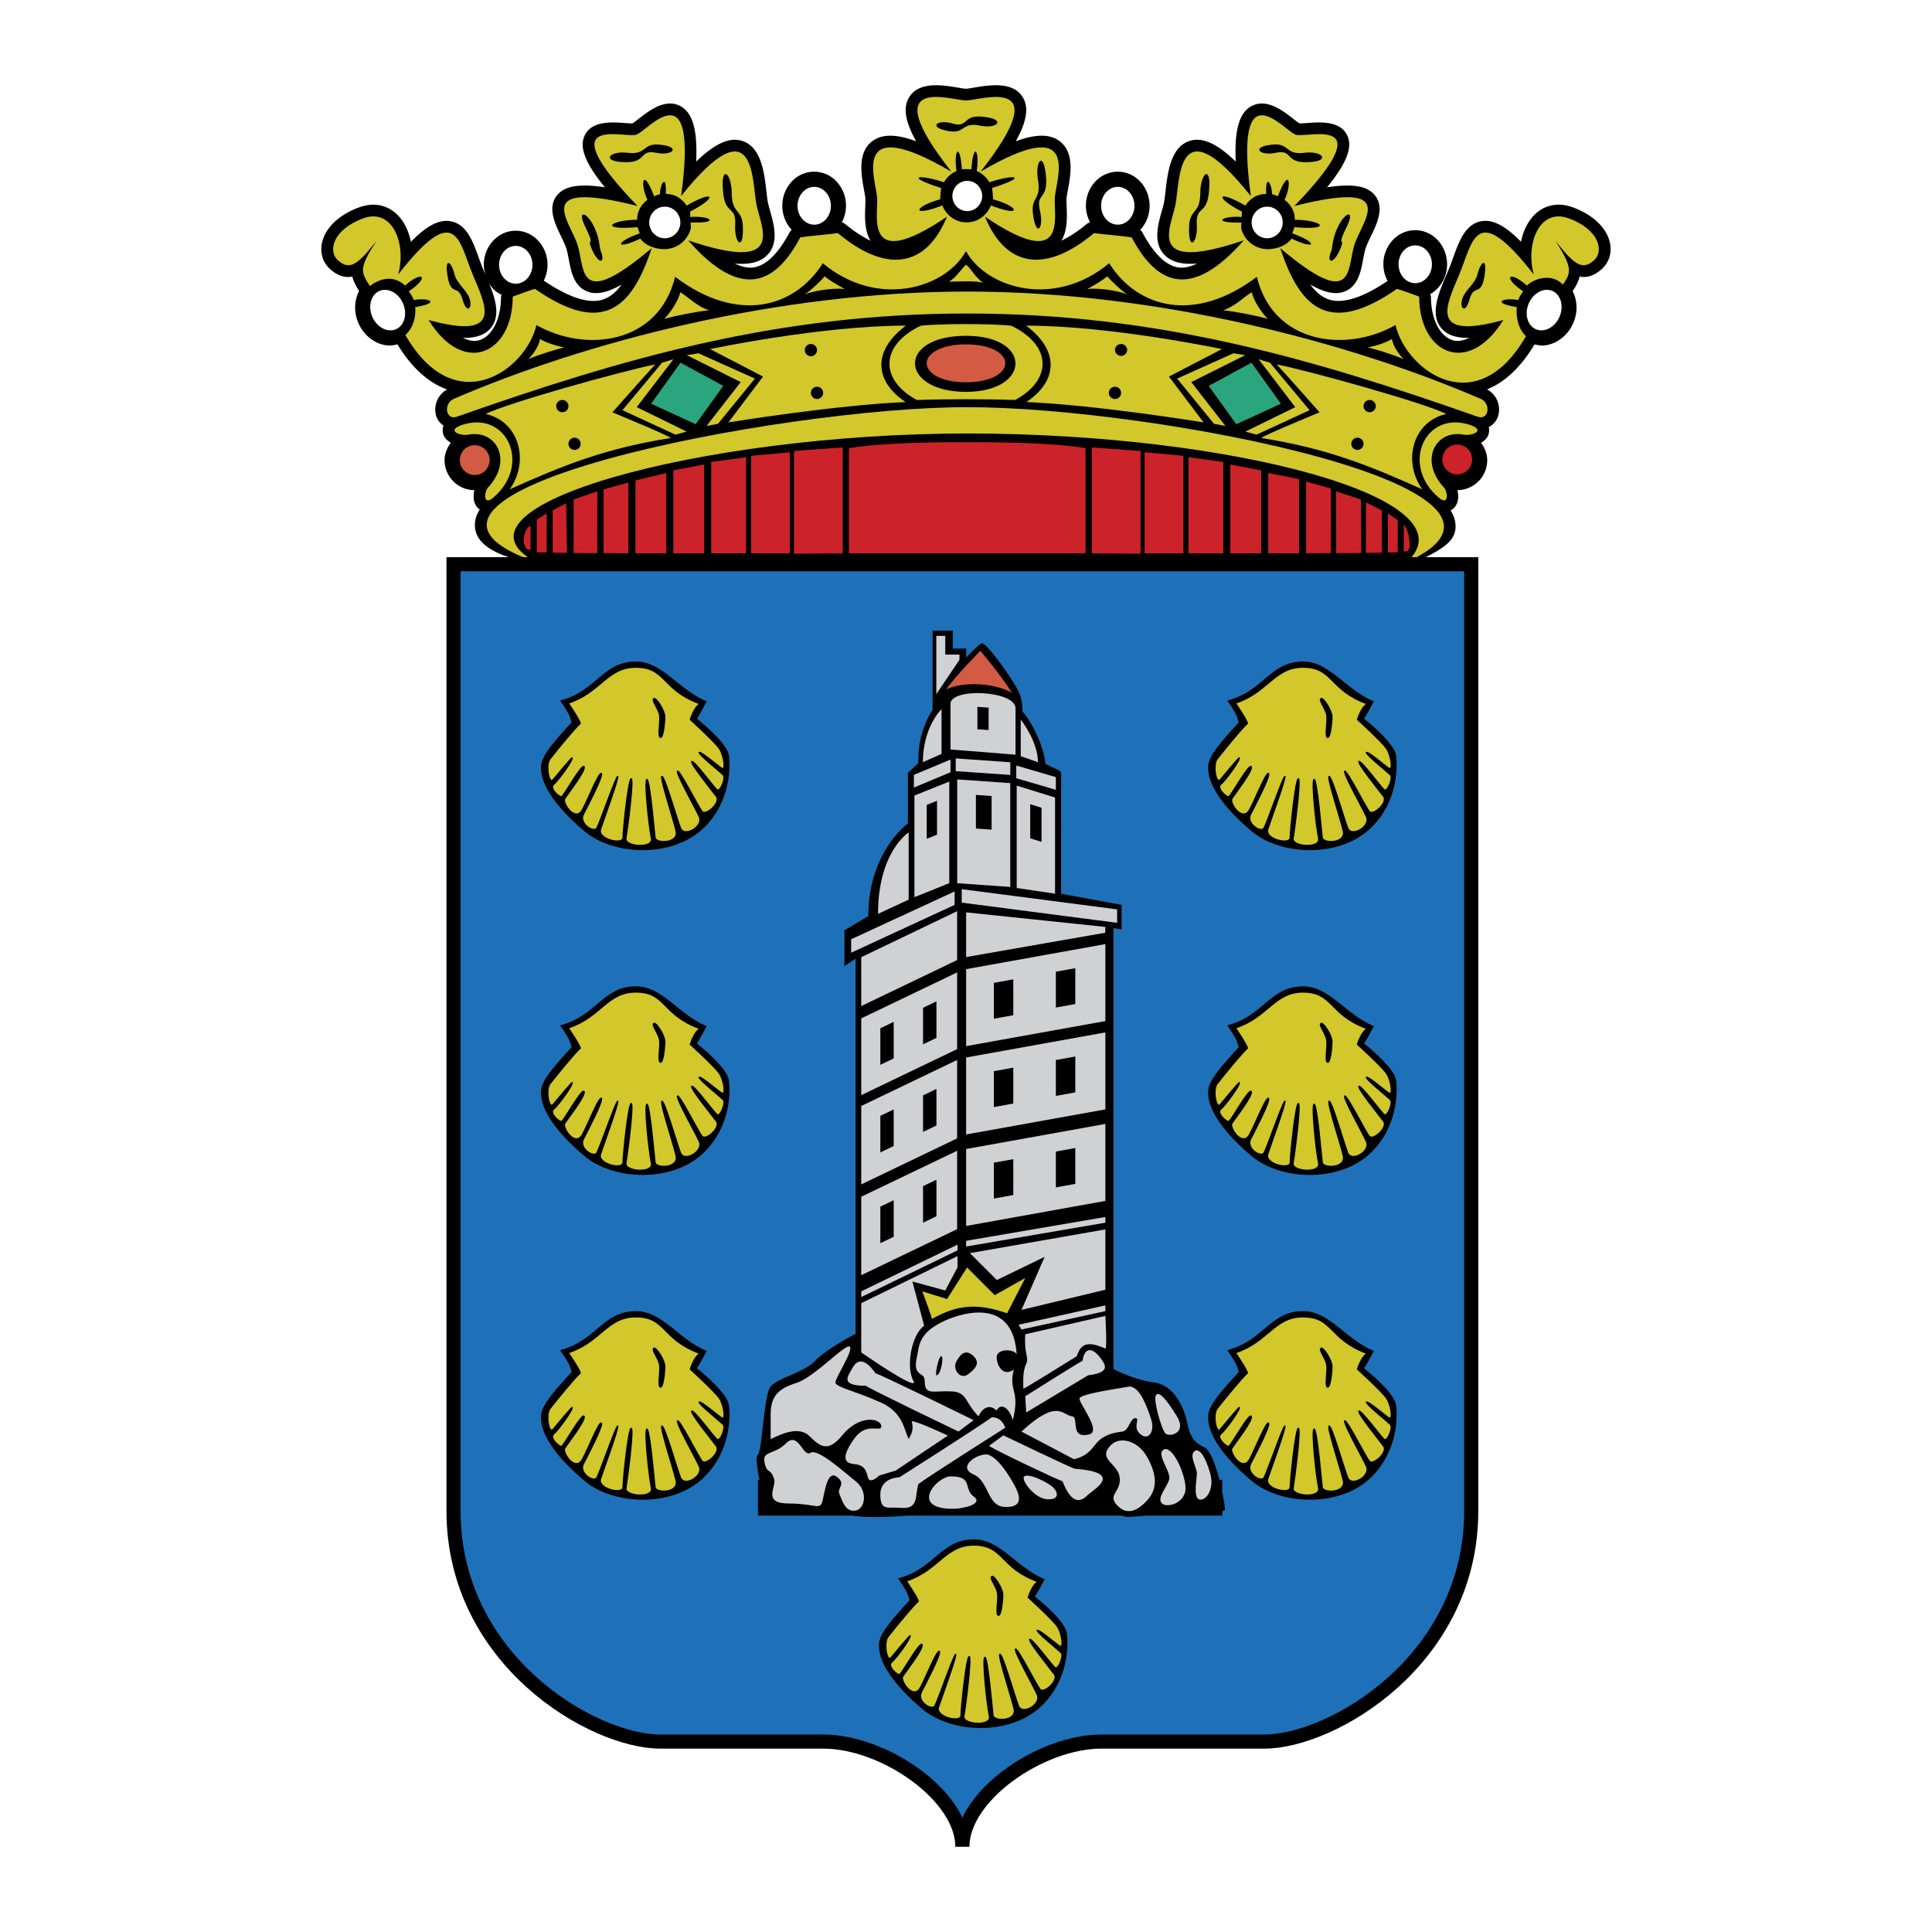<svg xmlns="http://www.w3.org/2000/svg" width="2500" height="2500" viewBox="0 0 192.756 192.756"><g fill-rule="evenodd" clip-rule="evenodd"><path fill="#fff" d="M0 0h192.756v192.756H0V0z"/><path d="M160.639 24.307c-.281-1.518-1.668-2.87-3.713-3.62-1.402-.513-2.729-.281-3.736.654-.719.668-1.211 1.657-1.438 2.78-1.578-1.605-2.795-2.235-3.916-2.057-1.627.258-2.25 1.974-2.852 3.634-.148.411-.303.835-.471 1.237l-.229.543c-.779 1.834-1.662 3.913-.453 5.297.576.659 1.461.959 2.746.931-.551.265-1.098.391-1.604.246-1.32-.375-2.207-2.128-2.207-4.362 0-.088-.057-.157-.074-.241.996-.574 1.684-1.688 1.684-2.982 0-.939-.367-1.845-1.01-2.485a3.051 3.051 0 0 0-2.17-.915c-.809 0-1.58.325-2.17.915a3.527 3.527 0 0 0-.584 4.147c-2.49 1.675-4.475 2.314-5.873 1.844-.672-.224-1.279-.721-1.844-1.483 1.418.804 2.486 1.028 3.359.718 1.402-.498 1.686-2.01 1.914-3.225.07-.364.133-.707.219-1.006.1-.355.33-.833.553-1.295.617-1.287 1.389-2.889.395-4.106-.752-.921-2.188-1.177-4.764-.792 1.973-2.418 2.564-3.994 2.018-5.16-.701-1.494-2.701-1.348-4.025-1.25a8.945 8.945 0 0 1-.758.034 8.88 8.88 0 0 1-.557-.416c-1.092-.855-2.744-2.148-4.27-1.275-1.172.672-1.662 2.375-1.52 5.503-1.83-1.775-3.279-2.441-4.527-2.083-1.965.566-2.264 3.178-2.482 5.085-.047.415-.092.806-.145 1.067-.051.251-.137.56-.229.886-.385 1.365-.91 3.233.359 4.436.682.647 1.709.902 3.182.783-.641.289-1.252.464-1.801.399-1.287-.15-2.529-1.346-3.695-3.551-.047-.084-.121-.142-.184-.211.574-.615.93-1.464.93-2.401 0-.939-.367-1.845-1.006-2.486-.592-.59-1.361-.915-2.172-.915s-1.582.325-2.172.915a3.526 3.526 0 0 0-1.006 2.486c0 .582.154 1.144.414 1.645-.123.046-.246.1-.352.187a12.559 12.559 0 0 1-2.512 1.656c.623-1.007.57-2.398.527-3.407-.012-.308-.023-.598-.012-.787.012-.187.072-.515.135-.861.281-1.518.703-3.811-.893-4.928-.959-.673-2.344-.664-4.307.059 1.1-1.965 1.318-3.351.717-4.364-.977-1.646-3.352-1.247-4.922-.983-.275.046-.649.109-.763.109-.113 0-.488-.063-.761-.109-1.572-.264-3.947-.662-4.923.983-.601 1.013-.383 2.398.716 4.364-1.962-.723-3.348-.732-4.307-.059-1.594 1.117-1.172 3.411-.893 4.928.064.347.125.675.135.861.011.188 0 .479-.013.787-.04 1.009-.095 2.4.529 3.408a12.535 12.535 0 0 1-2.513-1.656 1.185 1.185 0 0 0-.351-.186 3.533 3.533 0 0 0-.592-4.132 3.059 3.059 0 0 0-2.171-.915c-.81 0-1.581.325-2.171.915a3.528 3.528 0 0 0-1.008 2.486c0 .899.344 1.761.935 2.396-.064.071-.141.13-.187.217-1.167 2.206-2.411 3.401-3.696 3.551-.549.064-1.161-.11-1.802-.399 1.473.12 2.5-.136 3.183-.783 1.268-1.203.743-3.071.359-4.436a13.44 13.44 0 0 1-.229-.886c-.053-.261-.097-.653-.145-1.067-.218-1.907-.518-4.519-2.483-5.085-1.246-.359-2.697.307-4.527 2.083.143-3.127-.346-4.831-1.52-5.503-1.525-.874-3.175.42-4.268 1.275a9.164 9.164 0 0 1-.558.416c-.163.007-.491-.016-.757-.034-1.324-.098-3.325-.244-4.025 1.25-.547 1.166.044 2.741 2.017 5.16-2.576-.385-4.012-.129-4.763.792-.994 1.218-.225 2.819.394 4.106.222.462.452.94.553 1.295.085.3.15.643.218 1.006.228 1.215.513 2.728 1.914 3.225.874.31 1.942.086 3.36-.718-.565.762-1.173 1.259-1.844 1.484-1.41.473-3.411-.174-5.929-1.879a3.534 3.534 0 0 0-.629-4.062c-.59-.59-1.361-.915-2.171-.915s-1.581.325-2.171.915a3.528 3.528 0 0 0-1.008 2.486c0 .322.059.635.141.94l-.178-.423c-.167-.402-.321-.827-.47-1.237-.602-1.66-1.225-3.376-2.851-3.634-1.122-.179-2.339.452-3.917 2.057-.227-1.123-.718-2.112-1.438-2.78-1.007-.935-2.333-1.167-3.735-.654-2.045.75-3.433 2.102-3.714 3.62-.184.997.131 1.936.864 2.574.648.563 1.295.807 1.98.742.065-.006.125-.042.189-.054.115.444.34.917.686 1.461-.625 1.202-.522 2.785.404 4.011.621.821 1.514 1.34 2.451 1.422.335.029.654-.035.967-.114 1.624 2.668 3.391 3.947 4.958 4.505-1.077.597-1.403 1.857-1.042 2.777.143.364.393.624.682.824a1.373 1.373 0 0 0-.042.793c.105.434.412.712.771.922-.371.509-.62 1.093-.62 1.735 0 .801.312 1.554.878 2.121a2.978 2.978 0 0 0 2.096.874c-.146.614-.114 1.299.332 1.766.024.025.096.095.205.169-.218.351-.383.704-.444 1.064-.531 3.122 4.062 3.838 5.59 4.373.576.202 17.776.157 17.882.157h25.598l17.335.038 12.639-.038s13.793.082 14.316-.157c3.295-1.496 4.797-2.385 4.367-4.364-.072-.335-.23-.663-.428-.988a1.59 1.59 0 0 0 .352-.254c.445-.466.479-1.152.332-1.766a3 3 0 0 0 2.975-2.994c0-.642-.25-1.226-.621-1.735.359-.21.668-.488.771-.922.043-.177.061-.405.002-.649.389-.193.713-.517.889-.968.361-.925.031-2.197-1.061-2.788 1.514-.605 3.193-1.901 4.74-4.489.305.073.611.138.936.109.938-.083 1.83-.601 2.451-1.422.924-1.224 1.029-2.802.41-4.003.369-.53.596-1.002.705-1.467.062.011.119.045.182.051.684.065 1.332-.178 1.979-.742.743-.642 1.057-1.581.874-2.577zM48.791 28.246c.141.237.301.462.496.657.222.222.49.368.756.512-.01.062-.055.112-.055.176 0 2.233-.887 3.987-2.207 4.362-.507.145-1.054.019-1.604-.246 1.285.028 2.17-.272 2.747-.931 1.043-1.194.529-2.905-.133-4.53z"/><path d="M91.882 32.488c-4.066 1.932-4.167 5.387-.407 7.42 2.846-.102 6.958-.102 9.804 0 3.762-2.034 3.66-5.489-.406-7.42-2.133-.203-6.857-.203-8.991 0z" fill="#d2c72b"/><path d="M96.377 39.095c6.482 0 6.685-5.591 0-5.591-6.935 0-6.629 5.591 0 5.591z"/><path d="M96.502 31.279c-19.083 0-34.533 4.533-50.922 10.297-1.127.396-1.353-1.328-.32-1.775 13.167-5.689 32.29-10.712 51.242-10.712 18.953 0 38.076 5.023 51.242 10.712 1.035.447.809 2.171-.318 1.775-16.391-5.764-31.84-10.297-50.924-10.297z" fill="#d2c72b"/><path d="M96.502 43.25c-26.583 0-53.217 7.357-43.034 12.83-19.546-6.84 24.366-15.458 43.034-15.458 18.667 0 60.117 8.07 43.855 15.458 6.899-6.293-17.269-12.83-43.855-12.83z" fill="#d2c72b"/><path fill="#cc2229" stroke="#000" stroke-width=".108" stroke-miterlimit="2.613" d="M79.16 44.943l4.972-.363v10.683l-4.972.033V44.943zM74.883 45.428l3.978-.364v10.195h-3.978v-9.831zM70.905 46.042l3.58-.485v9.702h-3.58v-9.217zM67.125 46.883l3.183-.606v8.982h-3.183v-8.376zM63.346 47.888l3.183-.763v8.134h-3.183v-7.371zM60.164 48.794l2.586-.728v7.193l-2.586-.015v-6.45zM57.18 49.793l2.468-.849-.006 6.3-2.468-.015.006-5.436zM55.092 50.884l1.445-.764.084 5.094-1.529-.015v-4.315zM53.5 51.815l1.095-.688v4.043l-1.095-.016v-3.339zM52.188 54.082c0-1.476.797-1.727.797-1.727v2.64l-.513-.223c.001-.001-.284-.504-.284-.69zM113.846 44.943l-4.973-.363v10.683l4.973.033V44.943zM118.121 45.428l-3.976-.364v10.195h3.976v-9.831zM122.1 46.042l-3.579-.485v9.702h3.579v-9.217zM125.879 46.883l-3.182-.606v8.982h3.182v-8.376zM129.66 47.753l-3.183-.628v8.134h3.183v-7.506zM132.842 48.701l-2.586-.727v7.285l2.586-.015v-6.543zM135.826 49.793l-2.586-.849.008 6.3 2.617-.015-.039-5.436zM137.914 50.884l-1.691-.849v5.179l1.691-.015v-4.315zM139.506 51.849l-1.094-.722v4.043l1.094-.016v-3.305zM140.699 54.449c-.029-1.727-.697-2.251-.697-2.251v2.912l.438-.086c-.001 0 .265-.221.259-.575zM96.502 44.072c4.658-.028 9.333.144 11.857.599v10.588H84.646V44.671c2.523-.455 7.2-.627 11.856-.599z"/><path d="M96.377 10.024c-1.448 0-9.201-2.743-1.453 7.11-10.219-5.987-7.524.749-7.411 2.619.112 1.871-1.348 7.483 6.962 1.871-2.157 5.243-6.217 5.544-10.878 1.634-1.108.154-2.927.277-3.759.432-2.555 4.831-6.014 6.185-11.18.291 9.863 3.34 7.281-1.235 6.815-3.562-.465-2.327-.064-10.173-7.515-.864 1.747-12.929-3.312-6.505-4.476-6.116-1.164.387-8.847-2.198.117 7.11-10.827-2.715-6.636 1.551-5.938 4.007.699 2.457.025 6.408 7.359.202-2.023 6.169-4.994 8.682-11.646 4.064-.555.154-1.386.462-2.218.77 0 5.695-4.879 8.008-8.394 2.337 7.634 2.099 5.628-1.583 4.398-4.544-1.403-3.379-1.641-7.417-7.438.007.851-2.996-.522-6.693-3.49-5.606-2.969 1.088-3.592 3.249-2.484 4.213 1.143.996 1.944.414 3.801-1.95-1.692 2.649-1.619 3.013-.645 4.49 1.389-1.061 2.67-.852 3.514-.047 1.733-1.55 2.519-.889.372.575.187.274.379.54.485.865 1.568-.266 2.723.296.152.709.083.954-.187 2.076-.985 2.781 4.961 8.634 12.029 3.521 13.081-.991 4.851 2.771 12.18 1.956 13.833-4.812 6.165 4.662 11.879 3.158 14.736-1.354 5.413 4.512 12.179 2.557 14.284-1.203 2.105 3.759 8.873 5.714 14.285 1.203 2.857 4.512 8.57 6.016 14.734 1.354 1.656 6.767 8.984 7.582 13.834 4.812 1.053 4.511 8.061 9.739 13.023 1.105-.797-.706-1.01-1.942-.926-2.896-2.572-.413-1.416-.975.15-.709.107-.325.301-.59.486-.865-2.146-1.463-1.361-2.125.373-.575.844-.805 2.586-1.201 3.592-.093.855-1.208.969-1.701-.723-4.35 1.855 2.364 2.656 2.946 3.801 1.95 1.107-.965.484-3.125-2.484-4.213-2.969-1.087-4.342 2.61-3.49 5.606-5.797-7.424-6.035-3.386-7.438-.007-1.23 2.961-3.236 6.644 4.396 4.544-3.514 5.67-8.395 3.358-8.395-2.337-.83-.308-1.662-.615-2.217-.77-6.652 4.618-9.623 2.105-11.646-4.064 7.336 6.206 6.662 2.255 7.359-.202.699-2.456 4.889-6.723-5.938-4.007 8.965-9.309 1.281-6.723.117-7.11-1.164-.389-6.221-6.812-4.475 6.116-7.451-9.309-7.051-1.462-7.516.864-.465 2.328-3.049 6.903 6.814 3.562-5.164 5.894-8.623 4.54-11.18-.291-.832-.155-2.65-.278-3.76-.432-4.66 3.91-8.721 3.609-10.877-1.634 8.309 5.612 6.85 0 6.961-1.871.113-1.87 2.807-8.605-7.41-2.619 7.754-9.851 0-7.109-1.449-7.109z" fill="#d2c72b"/><path fill="#d2c72b" d="M68.505 43.059l-1.118.305-5.285-2.439 3.951-4.737 1.131-.345-3.659 4.777 4.98 2.439zM70.495 42.498l1.139-.216 3.681-4.51-5.628-2.525-1.168.186 5.383 2.689-3.407 4.376z"/><path d="M96.377 38.485c5.669 0 5.714-4.471 0-4.471-5.715 0-5.667 4.471 0 4.471z" fill="#d35b43" stroke="#000" stroke-width=".689" stroke-miterlimit="2.613"/><path d="M70.842 34.826l5.286 2.744-3.456 4.574s10.57-1.728 17.685-2.033c-2.947-1.931-3.509-4.98.024-7.623-8.46 0-19.539 2.338-19.539 2.338z" fill="#d2c72b"/><path d="M80.295 34.928a.61.61 0 1 1 1.22 0 .61.61 0 0 1-1.22 0zM80.905 39.197a.61.61 0 1 1 1.221.001.61.61 0 0 1-1.221-.001z"/><path fill="#2aa67f" stroke="#000" stroke-width=".689" stroke-miterlimit="2.613" d="M67.793 35.741l-3.353 4.676 5.081 2.337 3.151-4.37-4.879-2.643z"/><path d="M65.369 36.358c-3.415.683-15.027 3.928-16.905 4.952 3.244.683 4.439 4.611 2.391 7.514 5.293-2.391 9.562-4.098 16.051-5.123 0-.171-5.806-2.562-5.806-2.562s2.562-2.902 4.269-4.781z" fill="#d2c72b"/><path d="M55.495 40.518a.609.609 0 1 1 1.218 0 .609.609 0 0 1-1.218 0zM56.715 44.279a.609.609 0 1 1 1.218-.002.609.609 0 0 1-1.218.002z"/><path d="M46.246 42.348c4.371-1.321 6.81 4.065 2.948 7.318-1.011.851-.88-.615-.509-1.017 2.541-2.745.813-5.794-1.931-5.285-.894.166-2.379-.451-.508-1.016z" fill="#d2c72b"/><path d="M45.534 45.905a1.83 1.83 0 1 1 3.66 0 1.83 1.83 0 0 1-3.66 0z" fill="#d35b43" stroke="#000" stroke-width=".689" stroke-miterlimit="2.613"/><path fill="#d2c72b" d="M124.252 43.059l1.117.305 5.285-2.439-3.951-4.737-1.131-.345 3.658 4.777-4.978 2.439zM122.26 42.498l-1.137-.216-3.682-4.51 5.627-2.525 1.168.186-5.382 2.689 3.406 4.376z"/><path d="M121.912 34.826l-5.285 2.744 3.457 4.574s-10.57-1.728-17.686-2.033c2.947-1.931 3.51-4.98-.023-7.623 8.459 0 19.537 2.338 19.537 2.338z" fill="#d2c72b"/><path d="M112.459 34.928a.609.609 0 1 0-1.218 0 .61.61 0 0 0 1.218 0zM111.852 39.197a.61.61 0 1 0-1.221.001.61.61 0 0 0 1.221-.001z"/><path fill="#2aa67f" stroke="#000" stroke-width=".689" stroke-miterlimit="2.613" d="M124.963 35.741l3.353 4.676-5.082 2.337-3.15-4.37 4.879-2.643z"/><path d="M127.387 36.358c3.414.683 15.025 3.928 16.906 4.952-3.246.683-4.441 4.611-2.391 7.514-5.295-2.391-9.564-4.098-16.053-5.123 0-.171 5.805-2.562 5.805-2.562s-2.56-2.902-4.267-4.781z" fill="#d2c72b"/><path d="M137.26 40.518a.609.609 0 1 0-1.218 0 .609.609 0 0 0 1.218 0zM136.041 44.279a.61.61 0 1 0-1.22 0 .61.61 0 0 0 1.22 0z"/><path d="M146.51 42.348c-4.369-1.321-6.809 4.065-2.947 7.318 1.01.851.881-.615.508-1.017-2.541-2.745-.814-5.794 1.932-5.285.893.166 2.378-.451.507-1.016z" fill="#d2c72b"/><path d="M143.562 45.905a1.83 1.83 0 1 1 3.658-.002 1.83 1.83 0 0 1-3.658.002z" fill="#cc2229" stroke="#000" stroke-width=".689" stroke-miterlimit="2.613"/><path d="M53.878 33.821c-.105.742-.741 1.589-1.166 2.014.954-.424 2.967-1.06 3.603-1.166-1.06-.212-1.907-.53-2.437-.848zM67.865 29.159c-.212.954-1.06 2.12-1.59 2.649 1.166-.317 3.285-.741 4.451-.848-1.272-.424-2.226-1.483-2.861-1.801zM82.274 27.569c-.423.53-1.589 1.589-2.013 1.801 1.483-.53 3.39-.636 4.026-.53-.953-.529-1.482-.847-2.013-1.271zM96.377 26.404c-.541.53-1.07 1.377-1.706 1.695 1.06 0 2.649-.106 3.391.106-.953-.742-1.037-1.271-1.685-1.801zM138.877 33.821c.105.742.742 1.589 1.166 2.014-.953-.424-2.967-1.06-3.602-1.166 1.059-.212 1.907-.53 2.436-.848zM124.891 29.159c.213.954 1.061 2.12 1.59 2.649-1.166-.317-3.285-.741-4.449-.848 1.269-.424 2.224-1.483 2.859-1.801zM110.482 27.569c.424.53 1.588 1.589 2.012 1.801-1.482-.53-3.391-.636-4.027-.53.955-.529 1.484-.847 2.015-1.271z" fill="#d2c72b"/><path d="M46.132 29.841c-.431-1.53-1.136-.242-1.469-2.23-.333-1.989.341-1.606.693-.213.231.917 1.281 1.592 1.523 2.482.244.891-.316 1.492-.747-.039zM58.381 22.598c-.806-1.653.087-1.49.792-.158.704 1.333.611 2.247.76 2.603.506 1.213-.183 1.397-.847-.097-.665-1.495.435-.009-.705-2.348zM62.621 15.244c-1.901-.235-2.747.938-.106.938 2.009 0 1.267-1.29 2.957-.938 1.69.352 2.551-.648.211-.822-1.583-.116-1.162 1.056-3.062.822zM73.004 19.269c-.022-2.124-1.173-2.912-.852-.002.245 2.214 1.307 1.24 1.199 3.145-.109 1.905.89 2.733.759.133-.087-1.761-1.084-1.152-1.106-3.276z"/><path d="M89.318 17.973c.331-2.016-.629-2.998-.806-.176-.135 2.147 1.032 1.441.613 3.224-.419 1.781.39 2.77.698.28.209-1.685-.837-1.313-.505-3.328z" fill="#d2c72b"/><path d="M97.771 12.534c1.814.368 2.697-.698.158-.895-1.934-.15-1.298 1.147-2.903.682-1.605-.465-2.494.433-.253.774 1.518.231 1.182-.929 2.998-.561zM68.508 20.512c2.852-1.642 3.09-.812.344.597l.016.542c1.958-.155 3.111.628.034.55l.025.555a2.731 2.731 0 0 1-2.646 2.102c-.908 0-1.898-.361-2.394-1.052-2.429 1.173-2.697.415-.057-.524-.06-.15-.183-.458-.216-.62-4.013.352-2.684-.733-.044-.733 0-.878.393-1.491 1.024-1.995-.739-1.525-.496-3.4.666-.351.202-.087.362-.17.586-.206 0-1.056.682-2.139.575-.028.922 0 1.594.455 2.087 1.163zM103.562 17.973c-.33-2.016.629-2.998.807-.176.135 2.147-1.033 1.441-.613 3.224.418 1.781-.391 2.77-.699.28-.207-1.685.838-1.313.505-3.328zM96.44 22.188c-1.105 0-2.036-.71-2.423-1.689-3.26 1.245-2.761.07-.214-.609 0-.21.056-.935.102-1.131-3.871-1.244-2.071-1.364.272-.572a2.672 2.672 0 0 1 1.256-1.125c-.305-2.036.331-2.996.535-.167.158-.03.788-.03.946 0 .204-2.829.84-1.869.534.167.527.229.975.625 1.258 1.125 2.344-.792 4.143-.672.271.572.045.197.102.921.102 1.131 2.547.679 3.045 1.854-.215.609-.387.979-1.319 1.689-2.424 1.689zM146.625 29.841c.43-1.53 1.135-.242 1.469-2.23.332-1.989-.342-1.606-.695-.213-.23.917-1.279 1.592-1.523 2.482-.243.891.315 1.492.749-.039zM134.375 22.598c.805-1.653-.088-1.49-.791-.158-.705 1.333-.613 2.247-.762 2.603-.506 1.213.184 1.397.848-.097.666-1.495-.436-.009.705-2.348zM130.135 15.244c1.902-.235 2.746.938.105.938-2.01 0-1.268-1.29-2.957-.938-1.689.352-2.551-.648-.211-.822 1.584-.116 1.162 1.056 3.063.822zM119.752 19.269c.021-2.124 1.174-2.912.852-.002-.246 2.214-1.307 1.24-1.199 3.145.107 1.905-.891 2.733-.76.133.087-1.761 1.085-1.152 1.107-3.276zM124.248 20.512c-2.852-1.642-3.09-.812-.344.597l-.018.542c-1.957-.155-3.109.628-.033.55l-.025.555c.293 1.207 1.365 2.102 2.646 2.102.906 0 1.898-.361 2.393-1.052 2.43 1.173 2.697.415.057-.524.061-.15.184-.458.217-.62 4.014.352 2.686-.733.043-.733 0-.878-.393-1.491-1.023-1.995.738-1.525.496-3.4-.666-.351-.201-.087-.361-.17-.586-.206 0-1.056-.68-2.139-.576-.028-.921 0-1.593.455-2.085 1.163z"/><path d="M155.564 32.336c.797-1.055.77-2.535-.061-3.307-.832-.772-2.152-.542-2.949.513-.797 1.055-.77 2.535.062 3.307.831.771 2.152.542 2.948-.513zM64.431 22.196c0-1.061.85-1.922 1.896-1.922 1.048 0 1.897.861 1.897 1.922s-.849 1.921-1.897 1.921c-1.046 0-1.896-.86-1.896-1.921zM94.676 19.553c0-1.023.819-1.854 1.83-1.854 1.011 0 1.832.83 1.832 1.854s-.82 1.854-1.832 1.854c-1.01 0-1.83-.83-1.83-1.854zM37.174 32.336c-.797-1.055-.77-2.535.062-3.307.831-.772 2.15-.542 2.947.513.797 1.055.77 2.535-.062 3.307-.831.771-2.151.542-2.947-.513zM49.448 26.418c0-1.232.9-2.231 2.009-2.231 1.11 0 2.01.999 2.01 2.231s-.9 2.231-2.01 2.231c-1.109 0-2.009-.999-2.009-2.231zM79.225 20.53c0-1.232.9-2.231 2.01-2.231 1.11 0 2.009.999 2.009 2.231s-.899 2.231-2.009 2.231c-1.11 0-2.01-.999-2.01-2.231zM124.531 22.196c0-1.061.848-1.922 1.896-1.922 1.047 0 1.896.861 1.896 1.922s-.85 1.921-1.896 1.921c-1.048 0-1.896-.86-1.896-1.921zM139.188 26.367c0-1.232.9-2.231 2.01-2.231s2.01.999 2.01 2.231c0 1.232-.9 2.231-2.01 2.231s-2.01-.998-2.01-2.231zM109.512 20.53c0-1.232.898-2.231 2.01-2.231 1.109 0 2.01.999 2.01 2.231s-.9 2.231-2.01 2.231c-1.112 0-2.01-.999-2.01-2.231z" fill="#fff" stroke="#000" stroke-width=".689" stroke-miterlimit="2.613"/><path d="M45.248 56.294v94.445c0 14.895 13.878 23.019 20.649 23.019h16.248c6.093 0 13.872 5.416 13.872 10.494 0-5.078 7.78-10.494 13.872-10.494h16.25c6.77 0 20.646-8.124 20.646-23.019V56.294H45.248z" fill="#1e71b8" stroke="#000" stroke-width="1.406" stroke-miterlimit="2.613"/><path d="M63.35 66.052c-3.206.074-3.802 2.907-7.381 3.876 1.043 1.491.969 1.715 1.119 2.162-1.715 1.864-2.982 3.28-3.057 4.324-.112 1.564 1.126 3.793 4.324 6.487 2.833 2.385 8.648 2.684 11.779-.298 2.758-2.627 2.685-6.188 2.535-7.232-.149-1.043-2.162-2.833-3.206-3.653.522-.82.746-1.342.969-1.714-2.832-1.194-4.399-4.015-7.082-3.952z" stroke="#000" stroke-width=".108" stroke-miterlimit="2.613"/><path d="M56.714 70.152c.374.597.97 1.417 1.193 2.013-.653.61-2.162 2.46-3.028 3.558-.456.577-.103 2.556.29 2.078.378-.461 1.887-2.269 1.918-2.206.12.24-1.383 2.289-1.847 2.672-.464.384.63 1.334.803 1.205.299-.225 2.013-3.355 2.237-2.983.224.373-1.715 2.834-1.938 3.207-.224.373.895 2.162 1.64 1.267.385-.461 1.715-3.951 2.012-3.802.299.149-1.578 3.679-1.789 4.101-.447.895 1.044 1.864 1.342 1.342s1.938-5.293 2.087-5.145c.149.149-1.555 4.774-1.715 5.294-.298.969 2.236 1.565 2.236.819s.522-5.89.821-5.89c.298 0-.374 5.144-.522 5.964-.149.821 2.758 1.044 2.534 0-.25-1.168-.745-5.814-.447-5.889.298-.075.745 5.218.82 5.815s2.386.597 2.088-.67c-.298-1.268-1.64-5.293-1.417-5.443.256-.17 1.491 4.175 1.864 5.145.373.969 2.311-.149 1.864-1.118-.448-.97-2.386-4.399-2.162-4.548.224-.15 2.087 3.578 2.46 4.025.372.448 1.864-.894 1.417-1.49-.448-.597-2.684-3.355-2.46-3.505.224-.149 2.237 2.609 2.535 2.833s.894-1.192.596-1.491-2.535-2.088-2.386-2.237c.149-.148 1.79 1.268 2.237 1.566.447.298.224-1.268-.224-1.939-.448-.67-2.907-2.907-2.907-2.907s.372-1.268.969-1.566c-3.877-1.417-3.355-3.653-6.412-3.653-2.832-.001-3.503 2.534-6.709 3.578zm9.618 1.342c0 .596-.149 2.162-.447 2.087-.298-.074 0-1.491-.074-2.162-.075-.67-.821-1.491-.597-1.715.224-.223 1.118 1.193 1.118 1.79z" fill="#d2c72b" stroke="#000" stroke-width=".108" stroke-miterlimit="2.613"/><path d="M63.35 98.457c-3.206.075-3.802 2.908-7.381 3.877 1.043 1.492.969 1.715 1.119 2.163-1.715 1.863-2.982 3.279-3.057 4.324-.112 1.562 1.126 3.792 4.324 6.486 2.833 2.386 8.648 2.683 11.779-.299 2.758-2.627 2.685-6.188 2.535-7.232-.149-1.043-2.162-2.833-3.206-3.652.522-.82.746-1.343.969-1.715-2.832-1.193-4.399-4.013-7.082-3.952z" stroke="#000" stroke-width=".108" stroke-miterlimit="2.613"/><path d="M56.714 102.558c.374.597.97 1.417 1.193 2.014-.653.61-2.162 2.46-3.028 3.557-.456.578-.103 2.557.29 2.078.378-.461 1.887-2.269 1.918-2.206.12.24-1.383 2.29-1.847 2.673-.464.383.63 1.334.803 1.205.299-.225 2.013-3.355 2.237-2.982.224.372-1.715 2.832-1.938 3.205-.224.374.895 2.163 1.64 1.268.385-.462 1.715-3.951 2.012-3.802.299.149-1.578 3.679-1.789 4.101-.447.895 1.044 1.863 1.342 1.342.298-.522 1.938-5.293 2.087-5.145.149.149-1.555 4.774-1.715 5.293-.298.97 2.236 1.566 2.236.821 0-.746.522-5.891.821-5.891.298 0-.374 5.145-.522 5.965-.149.819 2.758 1.044 2.534 0-.25-1.17-.745-5.815-.447-5.89.298-.075.745 5.219.82 5.815s2.386.597 2.088-.671c-.298-1.269-1.64-5.294-1.417-5.443.256-.171 1.491 4.175 1.864 5.145s2.311-.148 1.864-1.119c-.448-.969-2.386-4.398-2.162-4.547.224-.149 2.087 3.578 2.46 4.025.372.447 1.864-.894 1.417-1.49-.448-.597-2.684-3.355-2.46-3.504.224-.15 2.237 2.608 2.535 2.832s.894-1.192.596-1.49c-.298-.299-2.535-2.088-2.386-2.238.149-.148 1.79 1.269 2.237 1.566.447.299.224-1.268-.224-1.938-.448-.671-2.907-2.907-2.907-2.907s.372-1.268.969-1.565c-3.877-1.417-3.355-3.653-6.412-3.653-2.832-.003-3.503 2.533-6.709 3.576zm9.618 1.341c0 .598-.149 2.162-.447 2.089-.298-.075 0-1.491-.074-2.162-.075-.672-.821-1.492-.597-1.716.224-.223 1.118 1.194 1.118 1.789z" fill="#d2c72b" stroke="#000" stroke-width=".108" stroke-miterlimit="2.613"/><path d="M97.07 153.636c-3.207.075-3.803 2.908-7.382 3.877 1.044 1.491.969 1.715 1.118 2.162-1.715 1.863-2.981 3.28-3.056 4.324-.112 1.563 1.126 3.794 4.324 6.486 2.833 2.385 8.649 2.685 11.78-.299 2.758-2.627 2.684-6.188 2.535-7.231-.148-1.043-2.162-2.833-3.207-3.652.523-.82.746-1.343.971-1.716-2.833-1.192-4.401-4.013-7.083-3.951z" stroke="#000" stroke-width=".108" stroke-miterlimit="2.613"/><path d="M90.434 157.737c.372.595.969 1.415 1.193 2.012-.653.611-2.162 2.461-3.028 3.559-.456.578-.103 2.555.29 2.077.379-.46 1.887-2.269 1.917-2.206.121.24-1.382 2.289-1.847 2.673-.464.385.63 1.334.804 1.204.298-.224 2.013-3.355 2.236-2.982s-1.715 2.834-1.938 3.206.895 2.161 1.64 1.269c.385-.462 1.715-3.952 2.013-3.803.298.148-1.579 3.678-1.789 4.099-.448.896 1.043 1.865 1.342 1.343.298-.521 1.938-5.293 2.087-5.144s-1.555 4.774-1.714 5.292c-.298.971 2.236 1.566 2.236.82 0-.744.522-5.89.819-5.89.299 0-.372 5.146-.521 5.965-.15.821 2.758 1.043 2.534 0-.25-1.168-.746-5.815-.447-5.89.299-.075.746 5.218.822 5.814.072.597 2.385.597 2.086-.67-.299-1.268-1.641-5.293-1.416-5.442.256-.171 1.49 4.175 1.863 5.144s2.311-.149 1.863-1.117c-.447-.97-2.385-4.399-2.16-4.548.221-.15 2.086 3.578 2.459 4.026.373.446 1.863-.896 1.416-1.492s-2.684-3.355-2.461-3.504c.225-.148 2.236 2.609 2.537 2.833.297.224.893-1.192.596-1.491-.299-.298-2.535-2.087-2.387-2.237.15-.149 1.791 1.269 2.236 1.565.447.3.225-1.267-.223-1.938s-2.908-2.907-2.908-2.907.373-1.269.971-1.566c-3.879-1.416-3.355-3.652-6.412-3.652-2.832-.001-3.503 2.533-6.709 3.578zm9.617 1.34c0 .598-.148 2.163-.447 2.09-.299-.075 0-1.492-.074-2.163-.074-.672-.82-1.491-.596-1.715.222-.224 1.117 1.193 1.117 1.788z" fill="#d2c72b" stroke="#000" stroke-width=".108" stroke-miterlimit="2.613"/><path d="M129.912 66.052c-3.205.074-3.803 2.907-7.381 3.876 1.045 1.491.969 1.715 1.119 2.162-1.715 1.864-2.982 3.28-3.057 4.324-.111 1.564 1.125 3.793 4.324 6.487 2.834 2.385 8.648 2.684 11.779-.298 2.758-2.627 2.684-6.188 2.535-7.232-.148-1.043-2.162-2.833-3.207-3.653.523-.82.746-1.342.971-1.714-2.833-1.194-4.399-4.015-7.083-3.952z" stroke="#000" stroke-width=".108" stroke-miterlimit="2.613"/><path d="M123.277 70.152c.373.597.971 1.417 1.193 2.013-.654.61-2.162 2.46-3.029 3.558-.455.577-.102 2.556.291 2.078.377-.461 1.887-2.269 1.918-2.206.121.24-1.383 2.289-1.848 2.672-.463.384.631 1.334.805 1.205.297-.225 2.012-3.355 2.236-2.983.223.373-1.715 2.834-1.939 3.207-.223.373.896 2.162 1.641 1.267.385-.461 1.715-3.951 2.014-3.802.297.149-1.578 3.679-1.789 4.101-.447.895 1.043 1.864 1.34 1.342.299-.521 1.939-5.293 2.088-5.145.15.149-1.555 4.774-1.713 5.294-.299.969 2.236 1.565 2.236.819s.521-5.89.818-5.89c.299 0-.373 5.144-.521 5.964-.148.821 2.76 1.044 2.535 0-.25-1.168-.746-5.814-.447-5.889.297-.075.746 5.218.82 5.815s2.385.597 2.088-.67c-.299-1.268-1.639-5.293-1.418-5.443.256-.17 1.492 4.175 1.865 5.145.373.969 2.311-.149 1.863-1.118-.447-.97-2.385-4.399-2.162-4.548.223-.15 2.088 3.578 2.461 4.025.373.448 1.863-.894 1.416-1.49-.447-.597-2.684-3.355-2.461-3.505.225-.149 2.236 2.609 2.535 2.833s.895-1.192.598-1.491c-.299-.298-2.535-2.088-2.387-2.237.15-.148 1.789 1.268 2.236 1.566s.225-1.268-.223-1.939c-.447-.67-2.908-2.907-2.908-2.907s.373-1.268.971-1.566c-3.879-1.417-3.355-3.653-6.412-3.653-2.834-.001-3.504 2.534-6.711 3.578zm9.619 1.342c0 .596-.15 2.162-.449 2.087-.297-.074 0-1.491-.072-2.162-.076-.67-.822-1.491-.598-1.715.223-.223 1.119 1.193 1.119 1.79z" fill="#d2c72b" stroke="#000" stroke-width=".108" stroke-miterlimit="2.613"/><path d="M129.912 98.457c-3.205.075-3.803 2.908-7.381 3.877 1.045 1.492.969 1.715 1.119 2.163-1.715 1.863-2.982 3.279-3.057 4.324-.111 1.562 1.125 3.792 4.324 6.486 2.834 2.386 8.648 2.683 11.779-.299 2.758-2.627 2.684-6.188 2.535-7.232-.148-1.043-2.162-2.833-3.207-3.652.523-.82.746-1.343.971-1.715-2.833-1.193-4.399-4.013-7.083-3.952z" stroke="#000" stroke-width=".108" stroke-miterlimit="2.613"/><path d="M123.277 102.558c.373.597.971 1.417 1.193 2.014-.654.61-2.162 2.46-3.029 3.557-.455.578-.102 2.557.291 2.078.377-.461 1.887-2.269 1.918-2.206.121.24-1.383 2.29-1.848 2.673-.463.383.631 1.334.805 1.205.297-.225 2.012-3.355 2.236-2.982.223.372-1.715 2.832-1.939 3.205-.223.374.896 2.163 1.641 1.268.385-.462 1.715-3.951 2.014-3.802.297.149-1.578 3.679-1.789 4.101-.447.895 1.043 1.863 1.34 1.342.299-.522 1.939-5.293 2.088-5.145.15.149-1.555 4.774-1.713 5.293-.299.97 2.236 1.566 2.236.821 0-.746.521-5.891.818-5.891.299 0-.373 5.145-.521 5.965-.148.819 2.76 1.044 2.535 0-.25-1.17-.746-5.815-.447-5.89.297-.075.746 5.219.82 5.815s2.385.597 2.088-.671c-.299-1.269-1.639-5.294-1.418-5.443.256-.171 1.492 4.175 1.865 5.145s2.311-.148 1.863-1.119c-.447-.969-2.385-4.398-2.162-4.547.223-.149 2.088 3.578 2.461 4.025s1.863-.894 1.416-1.49-2.684-3.355-2.461-3.504c.225-.15 2.236 2.608 2.535 2.832s.895-1.192.598-1.49c-.299-.299-2.535-2.088-2.387-2.238.15-.148 1.789 1.269 2.236 1.566.447.299.225-1.268-.223-1.938s-2.908-2.907-2.908-2.907.373-1.268.971-1.565c-3.879-1.417-3.355-3.653-6.412-3.653-2.834-.003-3.504 2.533-6.711 3.576zm9.619 1.341c0 .598-.15 2.162-.449 2.089-.297-.075 0-1.491-.072-2.162-.076-.672-.822-1.492-.598-1.716.223-.223 1.119 1.194 1.119 1.789z" fill="#d2c72b" stroke="#000" stroke-width=".108" stroke-miterlimit="2.613"/><path d="M129.912 130.864c-3.205.074-3.803 2.908-7.381 3.876 1.045 1.491.969 1.716 1.119 2.162-1.715 1.864-2.982 3.281-3.057 4.324-.111 1.564 1.125 3.793 4.324 6.485 2.834 2.387 8.648 2.685 11.779-.297 2.758-2.627 2.684-6.188 2.535-7.231-.148-1.045-2.162-2.833-3.207-3.653.523-.821.746-1.343.971-1.715-2.833-1.193-4.399-4.013-7.083-3.951z" stroke="#000" stroke-width=".108" stroke-miterlimit="2.613"/><path d="M123.277 134.964c.373.597.971 1.416 1.193 2.014-.654.61-2.162 2.461-3.029 3.559-.455.577-.102 2.554.291 2.076.377-.461 1.887-2.268 1.918-2.205.121.24-1.383 2.287-1.848 2.673-.463.384.631 1.334.805 1.203.297-.223 2.012-3.354 2.236-2.981.223.373-1.715 2.833-1.939 3.205-.223.373.896 2.162 1.641 1.269.385-.463 1.715-3.952 2.014-3.804.297.149-1.578 3.68-1.789 4.101-.447.896 1.043 1.864 1.34 1.343.299-.521 1.939-5.294 2.088-5.145.15.149-1.555 4.774-1.713 5.294-.299.97 2.236 1.565 2.236.819 0-.745.521-5.89.818-5.89.299 0-.373 5.145-.521 5.965-.148.819 2.76 1.043 2.535 0-.25-1.168-.746-5.816-.447-5.891.297-.074.746 5.22.82 5.815.074.597 2.385.597 2.088-.672-.299-1.267-1.639-5.292-1.418-5.441.256-.17 1.492 4.175 1.865 5.145.373.969 2.311-.149 1.863-1.118-.447-.97-2.385-4.399-2.162-4.548.223-.149 2.088 3.578 2.461 4.026.373.446 1.863-.896 1.416-1.492s-2.684-3.354-2.461-3.503c.225-.149 2.236 2.609 2.535 2.832.299.224.895-1.192.598-1.491-.299-.298-2.535-2.087-2.387-2.236.15-.149 1.789 1.269 2.236 1.565.447.299.225-1.267-.223-1.938-.447-.67-2.908-2.906-2.908-2.906s.373-1.269.971-1.566c-3.879-1.417-3.355-3.653-6.412-3.653-2.834-.002-3.504 2.533-6.711 3.576zm9.619 1.342c0 .597-.15 2.163-.449 2.088-.297-.074 0-1.491-.072-2.162-.076-.671-.822-1.491-.598-1.715.223-.223 1.119 1.192 1.119 1.789z" fill="#d2c72b" stroke="#000" stroke-width=".108" stroke-miterlimit="2.613"/><path d="M63.35 130.864c-3.206.074-3.802 2.908-7.381 3.876 1.043 1.491.969 1.716 1.119 2.162-1.715 1.864-2.982 3.281-3.057 4.324-.112 1.564 1.126 3.793 4.324 6.485 2.833 2.387 8.648 2.685 11.779-.297 2.758-2.627 2.685-6.188 2.535-7.231-.149-1.045-2.162-2.833-3.206-3.653.522-.821.746-1.343.969-1.715-2.832-1.193-4.399-4.013-7.082-3.951z" stroke="#000" stroke-width=".108" stroke-miterlimit="2.613"/><path d="M56.714 134.964c.374.597.97 1.416 1.193 2.014-.653.61-2.162 2.461-3.028 3.559-.456.577-.103 2.554.29 2.076.378-.461 1.887-2.268 1.918-2.205.12.24-1.383 2.287-1.847 2.673-.464.384.63 1.334.803 1.203.299-.223 2.013-3.354 2.237-2.981.224.373-1.715 2.833-1.938 3.205-.224.373.895 2.162 1.64 1.269.385-.463 1.715-3.952 2.012-3.804.299.149-1.578 3.68-1.789 4.101-.447.896 1.044 1.864 1.342 1.343s1.938-5.294 2.087-5.145c.149.149-1.555 4.774-1.715 5.294-.298.97 2.236 1.565 2.236.819 0-.745.522-5.89.821-5.89.298 0-.374 5.145-.522 5.965-.149.819 2.758 1.043 2.534 0-.25-1.168-.745-5.816-.447-5.891.298-.074.745 5.22.82 5.815.075.597 2.386.597 2.088-.672-.298-1.267-1.64-5.292-1.417-5.441.256-.17 1.491 4.175 1.864 5.145.373.969 2.311-.149 1.864-1.118-.448-.97-2.386-4.399-2.162-4.548.224-.149 2.087 3.578 2.46 4.026.372.446 1.864-.896 1.417-1.492-.448-.597-2.684-3.354-2.46-3.503.224-.149 2.237 2.609 2.535 2.832.298.224.894-1.192.596-1.491-.298-.298-2.535-2.087-2.386-2.236s1.79 1.269 2.237 1.565c.447.299.224-1.267-.224-1.938-.448-.67-2.907-2.906-2.907-2.906s.372-1.269.969-1.566c-3.877-1.417-3.355-3.653-6.412-3.653-2.832-.002-3.503 2.533-6.709 3.576zm9.618 1.342c0 .597-.149 2.163-.447 2.088-.298-.074 0-1.491-.074-2.162-.075-.671-.821-1.491-.597-1.715.224-.223 1.118 1.192 1.118 1.789z" fill="#d2c72b" stroke="#000" stroke-width=".108" stroke-miterlimit="2.613"/><path d="M121.943 148.854v-1.217h-.281c-.381-1.469-.92-2.971-1.482-3.229-.969-.447-1.416-.97-1.715-2.386-.297-1.417-1.191-3.802-3.355-4.102-2.16-.298-4.025-1.342-4.025-1.342V92.593l.822.149v-2.46l-6.041-1.118V77.085c0-.217-1.119-.597-1.564-.894-.102-1.416-1.193-4.026-2.312-5.219.074-.671-.158-1.427-.223-1.641-.299-.969-3.281-5.219-3.803-5.144-.189.027-.855.659-1.566 1.417v-.895h-1.342V62.92h-2.013v7.902c-.876 1.369-1.48 3.207-1.416 5.293-.149.149-.671.67-1.044.969v5.07s-3.951 2.833-3.951 9.244l-2.386 1.417v3.578l1.119-.745v37.426s-2.908 1.491-4.026 2.684c-1.118 1.193-3.802 1.715-4.473 2.609-.671.896-.82 6.411-1.267 6.785-.222.185-.077 1.321.18 2.484h-.155v3.579h9.427c1.167.23 4.046.124 5.447 0h21.388c.242.08.494.137.768.125a43.336 43.336 0 0 0 1.662-.125h7.631v-.443c.125-.03.223-.063.25-.103.049-.08-.051-.846-.254-1.815z"/><path d="M92.966 131.598c2.568-1.428 4.471-1.616 7.516-.57l1.807-3.521-3.045 1.713-2.757-2.76-1.999 3.141-2.474-.762c.001 0 1.047 2.759.952 2.759z" fill="#d2c72b"/><path d="M100.945 69.108c-2.014-1.118-5.293-1.043-6.561-.298 1.043-1.491 3.43-3.876 3.43-3.876s2.088 2.46 3.131 4.174z" fill="#d35b43"/><path d="M98.961 141.397c-1.73 1.237-9.229 5.995-9.229 5.995s-1.903 0-1.903 1.712c0 1.713.768 1.21 1.998 1.333 1.903.191 1.427-1.237 1.808-2.378 1.142-.855 8.659-5.614 8.659-5.614s-.288-1.048-1.333-1.048zM83.502 147.354c.963.723-.011 1.071.241 1.688.328.8.579 1.687 1.445 1.686 1.131-.002 1.445-1.927.241-2.892-1.204-.962-3.853-3.371-4.576-2.889s-1.204-2.168-2.408-.964c-1.205 1.205-2.408.723-2.167 1.927.241 1.205.623.506.963 1.686.221.764-1.204 2.408 1.445 2.408s3.131.724 3.372-.241c.239-.963.481-3.131 1.444-2.409z" fill="#d0d1d3"/><path d="M94.869 147.298c-1.427 0-4.186 3.235.19 3.235 1.047 0 3.123-.477 2.076-1.237-1.046-.761 0-1.998-2.266-1.998zM100.197 150.343c1.713.095 1.617-.856 1.236-1.713s-1.98-3.615-3.139-3.521c-1.16.096-2.699 1.332-1.16 1.998 1.54.666 1.35 3.141 3.063 3.236zM102.195 147.298c-.381.286.951 2.188 2.283 2.283 1.332.096 1.141-.856.285-1.427-.857-.57-2.189-1.142-2.568-.856z" fill="#d0d1d3"/><path d="M98.674 144.253c.857.57 7.326 3.615 7.326 3.521.953 2.475 1.902 1.999 2.475 1.427.57-.57 3.805-2.283-1.238-2.664 0 .096-7.135-3.33-7.135-3.33l-1.428 1.046zM102.385 140.923l6.184-3.711c2.283-.285 1.715-1.047 1.238-1.713s-1.521-1.522-1.809.285c0-.095-5.709 3.521-5.709 3.521l.096 1.618zM97.135 141.684s-9.687-4.757-9.781-4.662c-1.047-1.522-1.808-1.427-2.284-.57-.475.856-1.332 1.808 1.332 1.808-.095.094 9.229 4.567 9.229 4.567l1.504-1.143zM101.148 136.641c-.57 2.188.666 1.999-.096 5.043-.475-1.522-1.332-1.618-1.615-.95-.572-.572-1.316-.477-1.809.57-1.333-1.332-1.142-2.379-2.57-2.475-1.427-.094-2.188.191-2.568-.189-.381-.381-.096-1.047-.381-1.332-.285-.286-.952-.381-.666-1.713.286-1.332.119-2.485 2.569-3.711 1.333-.666 7.04-2.854 7.421 3.235-.285-.571-1.996-.571-1.996.285.001.856.665 1.998 1.711 1.237z" fill="#d0d1d3"/><path d="M96.582 137.116c-.762.572-1.618-.476-1.142-1.332.475-.856 1.013-1.141 1.695-.475.683.667.209 1.237-.553 1.807zM93.917 135.31c.285 0-.05 1.902-.476 1.902-.19 0 .191-1.902.476-1.902z"/><path d="M111.709 147.393c.189 1.428-1.236 1.712-.285 2.76.951 1.047 1.998.665 3.043-.476 1.047-1.142.953-2.569 0-4.281-.951-1.713-2.752-2.1-3.615-1.237-1.426 1.426.668 1.807.857 3.234zM116.086 144.634c-.762.476.76 2.188.57 2.95-.191.761-1.236 1.808-.762 2.378.477.571 2.568 0 2.379-1.713s-1.427-4.091-2.187-3.615zM119.605 149.581c.57.286 1.617-.856 1.141-2.569-.475-1.712-1.141-2.663-1.615-2.188-.477.477.283 1.618.283 2.188 0 .572-.379 2.284.191 2.569zM115.324 139.209c-.285.477.57 3.426.951 3.808.381.381 2.188 0 1.143-1.713-1.047-1.713-1.809-2.569-2.094-2.095z" fill="#d0d1d3"/><path d="M101.91 142.826l5.232 2.759c1.711-.38 1.902-1.427 2.664-1.998.76-.57 1.521-.665 2.188-.761s.762-1.429 1.332-1.333c.42.071-.381.952.475 1.618.857.666 1.428-.381 1.047-1.522s-1.152-3.423-2.283-3.236c-2.281.383-4.662.763-4.852 1.145-.189.38 2.268 3.301.951 3.614-1.998.476-.951-1.714-1.711-1.808-.986-.124-1.43-1.807-5.043 1.522zM94.57 143.226s-3.235-1.521-3.615-1.427c.286 1.046-.177 1.407-.272 1.788-.477-.761-.474-2.608-2.785-3.652-2.577-1.164-4.547-1.538-4.547-2.014 0-.477 1.814-3.183 1.434-3.563-.381-.381-3.521 3.045-5.328 3.615-1.808.572-2.569 1.333-2.569 3.141v2.474c1.142-.57 2.854-1.332 3.901-.285 1.047 1.047 1.829 1.623 3.235-.096 1.713-2.093 3.806-1.713 3.9-.951.096.762-1.426-.477-2.663 1.236-1.237 1.714-1.142 2.475-.096 2.57 1.046.095 1.237.57 1.427 1.331.19.762 1.142-.188 1.142-.188l1.618-.477 5.218-3.502zM102.1 138.545c0 .095 5.328-3.235 5.328-3.235.381-1.143.951-1.618 2.855-.762.189 0 0-3.262 0-3.262l-7.994 1.835c-.094 1.712.191 1.998.191 2.568s-.476.38-.38 2.856zM91.178 137.847c-.82-1.268-.305-4.631 1.026-5.582-.206-.755-1.175-4.408-1.175-4.408l3.28.894 1.225-2.311v-1.118l-9.608 4.697v4.909s5.538 3.87 5.252 2.919zM110.283 130.81v-.571l-8.658 1.931.285.476 8.373-1.836zM110.283 121.988l-13.892 2.379v-.571l13.892-2.378v.57zM85.926 129.409l9.609-4.662v-.571l-9.609 4.663v.57zM96.391 114.636l13.892-2.501v7.679l-13.892 2.5v-7.678z" fill="#d0d1d3"/><path d="M99.156 116.001l1.94-.348v3.578l-1.94.35v-3.58zM105.344 114.889l1.939-.35v3.578l-1.939.35v-3.578z"/><path fill="#d0d1d3" d="M96.391 105.505l13.892-2.5v7.68l-13.892 2.5v-7.68z"/><path d="M99.156 106.872l1.94-.35v3.579l-1.94.349v-3.578zM105.344 105.758l1.939-.349v3.578l-1.939.349v-3.578z"/><path fill="#d0d1d3" d="M96.391 96.692l13.892-2.499v7.679l-13.892 2.5v-7.68z"/><path d="M99.156 98.06l1.94-.35v3.579l-1.94.349V98.06zM105.344 96.945l1.939-.348v3.578l-1.939.348v-3.578z"/><path fill="#d0d1d3" d="M96.391 91.027l13.892 1.452-.017.581-13.875 2.425v-4.458zM85.926 119.399l9.567-4.59v7.825l-9.567 4.593v-7.828z"/><path d="M87.831 120.385l1.334-.64v3.648l-1.334.639v-3.647zM92.092 118.34l1.336-.641v3.647l-1.336.641v-3.647z"/><path fill="#d0d1d3" d="M85.926 110.344l9.567-4.592v7.825l-9.567 4.593v-7.826z"/><path d="M87.831 111.329l1.334-.641v3.649l-1.334.64v-3.648zM92.092 109.284l1.336-.641v3.647l-1.336.642v-3.648z"/><path fill="#d0d1d3" d="M85.926 101.606l9.567-4.591v7.656l-9.567 4.592v-7.657z"/><path d="M87.831 102.592l1.334-.641v3.647l-1.334.641v-3.647zM92.092 100.547l1.336-.642v3.648l-1.336.64v-3.646z"/><path fill="#d0d1d3" d="M85.926 95.5l9.567-4.592v4.876l-9.567 4.592V95.5zM95.951 88.712l15.506 2.017v1.342l-15.506-2.016v-1.343zM84.917 93.711l10.325-4.772v1.342l-10.325 4.772v-1.342zM95.502 77.762l5.293.37V88.49l-5.293-.371V77.762z"/><path d="M97.367 79.309l1.565.109v3.354l-1.565-.108v-3.355z"/><path fill="#d0d1d3" d="M101.436 78.382l3.828 1.187v9.594l-3.828-.568V78.382z"/><path d="M102.785 80.238l1.131.351v3.403l-1.131-.35v-3.404z"/><path fill="#d0d1d3" d="M91.233 79.369l3.478-1.392v10.139l-3.478 1.392V79.369z"/><path d="M92.458 80.305l1.029-.411v3.379l-1.029.412v-3.38z"/><path d="M90.657 83.05S87.6 84.988 87.6 91.176l3.057-1.417V83.05zM95.354 75.668l5.441.382v1.267l-5.441-.38v-1.269zM101.393 76.377l3.951 1.156V78.8l-3.951-1.155v-1.268zM91.178 77.309l3.654-1.528v1.267l-3.654 1.528v-1.267zM94.832 74.774l6.487.522v-4.622c0-1.79-6.487-2.087-6.487-.448v4.548zm2.684-4.25l1.119.075v2.236l-1.119-.075v-2.236zM93.937 75.221l-1.863.821c0-3.504 1.863-5.293 1.863-5.293v4.472zM101.84 75.445l1.715.597c0-2.088-1.715-4.25-1.715-4.25v3.653zM93.416 69.257v-5.815h.894v1.864h1.416v.522l-2.31 3.429zM110.283 128.674v-6.017l-13.513 2.367 2.685 2.684 4.77-2.312-2.311 5.293 8.369-2.015z" fill="#d0d1d3"/></g></svg>